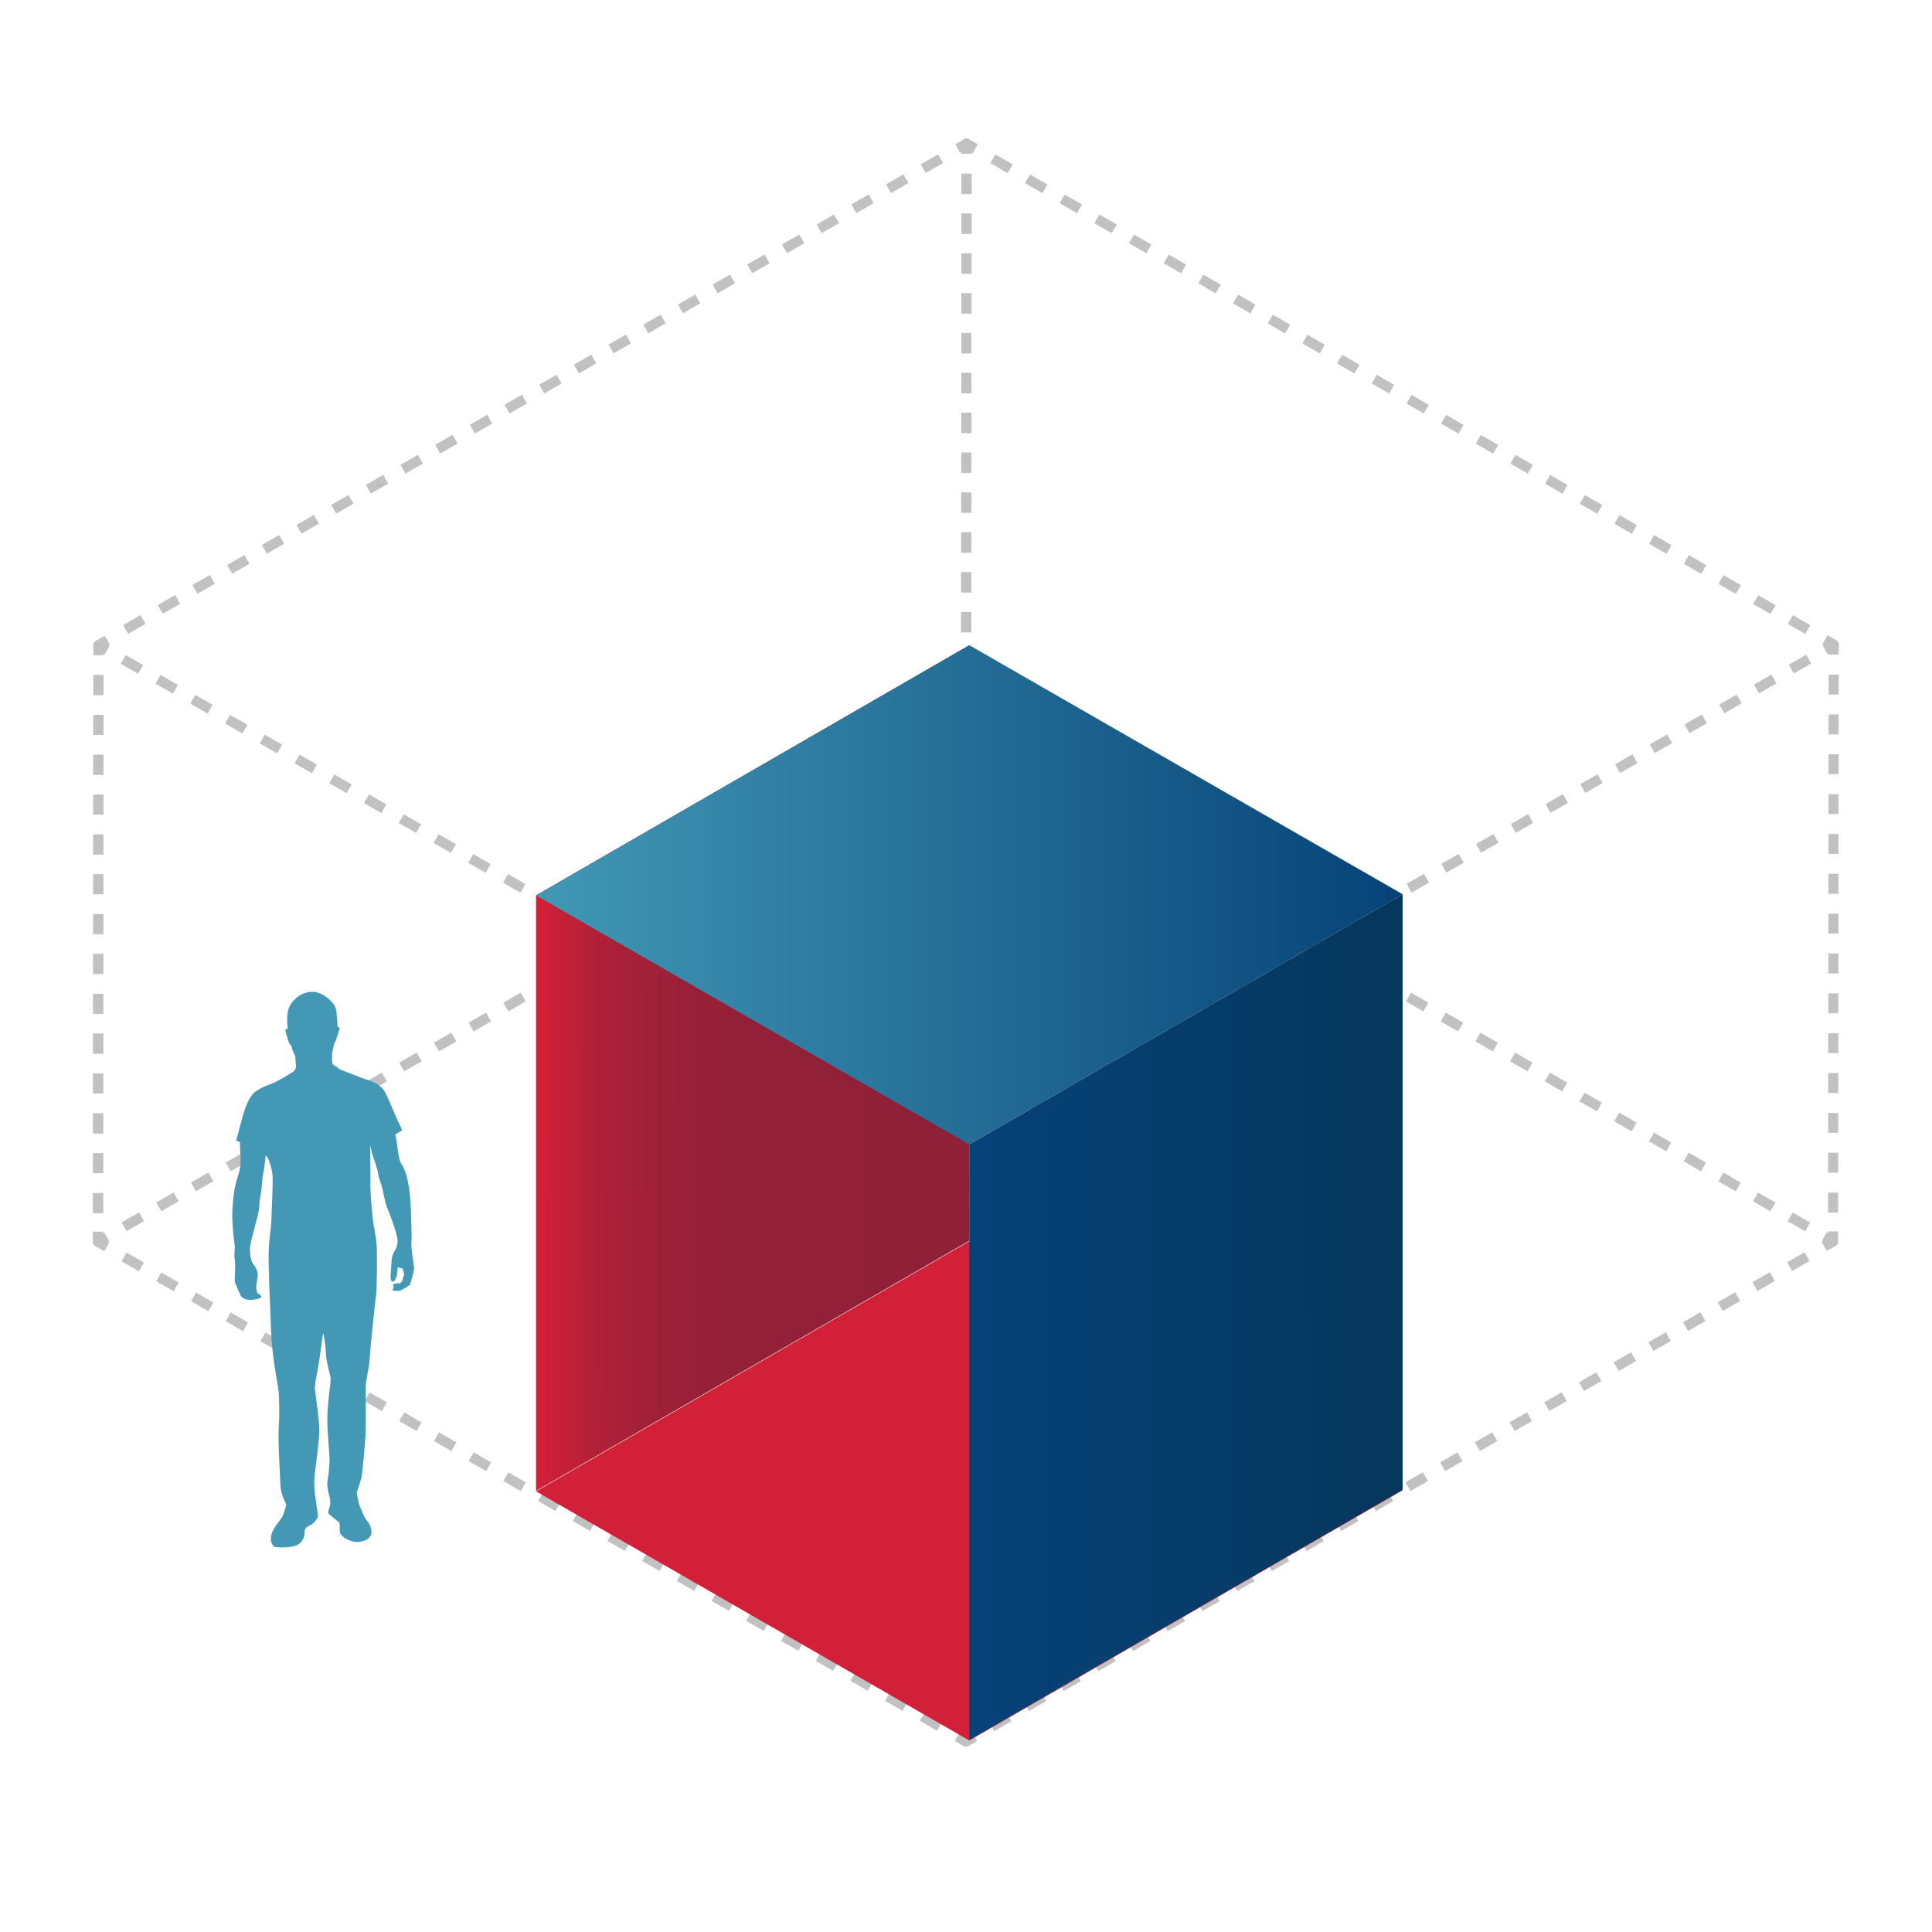 <?xml version="1.0" encoding="UTF-8"?>
<svg xmlns="http://www.w3.org/2000/svg" xmlns:xlink="http://www.w3.org/1999/xlink" viewBox="0 0 192 192">
  <defs>
    <style>
      .cls-1 {
        stroke-dasharray: 0 0 1.99 1.99;
      }

      .cls-1, .cls-2, .cls-3, .cls-4, .cls-5, .cls-6, .cls-7, .cls-8, .cls-9, .cls-10, .cls-11, .cls-12, .cls-13 {
        fill: none;
        stroke: #c1c1c1;
        stroke-linejoin: round;
      }

      .cls-3 {
        stroke-dasharray: 0 0 1.98 1.98;
      }

      .cls-14 {
        fill: url(#linear-gradient);
      }

      .cls-14, .cls-15, .cls-16, .cls-17, .cls-18 {
        stroke-width: 0px;
      }

      .cls-4 {
        stroke-dasharray: 0 0 1.99 1.99;
      }

      .cls-5 {
        stroke-dasharray: 0 0 1.99 1.99;
      }

      .cls-6 {
        stroke-dasharray: 0 0 1.99 1.99;
      }

      .cls-7 {
        stroke-dasharray: 0 0 1.99 1.99;
      }

      .cls-8 {
        stroke-dasharray: 0 0 1.98 1.98;
      }

      .cls-9 {
        stroke-dasharray: 0 0 1.99 1.99;
      }

      .cls-10 {
        stroke-dasharray: 0 0 1.98 1.98;
      }

      .cls-11 {
        stroke-dasharray: 0 0 1.99 1.99;
      }

      .cls-12 {
        stroke-dasharray: 0 0 1.99 1.99;
      }

      .cls-13 {
        stroke-dasharray: 0 0 1.99 1.99;
      }

      .cls-15 {
        fill: url(#linear-gradient-2);
      }

      .cls-16 {
        fill: url(#linear-gradient-3);
      }

      .cls-17 {
        fill: #4298b5;
      }

      .cls-18 {
        fill: #d22038;
      }
    </style>
    <linearGradient id="linear-gradient" x1="53.27" y1="222.59" x2="96.33" y2="222.59" gradientTransform="translate(0 -73.27) rotate(-30) scale(1.15 .87) skewX(-23.41)" gradientUnits="userSpaceOnUse">
      <stop offset="0" stop-color="#d22038"/>
      <stop offset=".02" stop-color="#cb2038"/>
      <stop offset=".11" stop-color="#b52038"/>
      <stop offset=".21" stop-color="#a42038"/>
      <stop offset=".34" stop-color="#982038"/>
      <stop offset=".51" stop-color="#912038"/>
      <stop offset="1" stop-color="#902038"/>
    </linearGradient>
    <linearGradient id="linear-gradient-2" x1="96.33" y1="272.21" x2="139.39" y2="272.21" gradientTransform="translate(0 -73.27) rotate(-30) scale(1.15 .87) skewX(-23.41)" gradientUnits="userSpaceOnUse">
      <stop offset="0" stop-color="#064278"/>
      <stop offset="1" stop-color="#06375c"/>
    </linearGradient>
    <linearGradient id="linear-gradient-3" x1="53.27" y1="88.92" x2="139.39" y2="88.92" gradientUnits="userSpaceOnUse">
      <stop offset="0" stop-color="#4298b5"/>
      <stop offset="1" stop-color="#064278"/>
    </linearGradient>
  </defs>
  <g id="Contain_Small_Scale_" data-name="Contain (Small Scale)">
    <g>
      <polyline class="cls-2" points="96 114.5 96 113.5 95.14 113.01"/>
      <line class="cls-5" x1="93.41" y1="112.02" x2="11.51" y2="65.11"/>
      <polyline class="cls-2" points="10.65 64.61 9.78 64.12 9.78 65.12"/>
      <line class="cls-10" x1="9.78" y1="67.09" x2="9.74" y2="121.43"/>
      <polyline class="cls-2" points="9.74 122.41 9.74 123.41 10.61 123.91"/>
      <line class="cls-11" x1="12.33" y1="124.91" x2="94.27" y2="172.08"/>
      <polyline class="cls-2" points="95.14 172.58 96 173.08 96 172.08"/>
      <line class="cls-1" x1="96" y1="170.09" x2="96" y2="115.5"/>
    </g>
    <g>
      <polyline class="cls-2" points="96 114.5 96 113.5 96.87 113.01"/>
      <line class="cls-7" x1="98.6" y1="112.02" x2="180.51" y2="65.06"/>
      <polyline class="cls-2" points="181.37 64.56 182.24 64.06 182.23 65.06"/>
      <line class="cls-8" x1="182.23" y1="67.04" x2="182.17" y2="121.4"/>
      <polyline class="cls-2" points="182.17 122.38 182.17 123.38 181.3 123.88"/>
      <line class="cls-4" x1="179.58" y1="124.88" x2="97.73" y2="172.08"/>
      <polyline class="cls-2" points="96.87 172.58 96 173.08 96 172.08"/>
      <line class="cls-1" x1="96" y1="170.09" x2="96" y2="115.5"/>
    </g>
    <g>
      <polyline class="cls-2" points="96.06 15.27 96.06 14.27 95.19 14.77"/>
      <line class="cls-9" x1="93.47" y1="15.77" x2="11.51" y2="63.12"/>
      <polyline class="cls-2" points="10.65 63.61 9.78 64.12 9.78 65.12"/>
      <line class="cls-10" x1="9.78" y1="67.09" x2="9.74" y2="121.43"/>
      <polyline class="cls-2" points="9.74 122.41 9.74 123.41 10.61 122.92"/>
      <line class="cls-12" x1="12.33" y1="121.92" x2="94.27" y2="74.75"/>
      <polyline class="cls-2" points="95.14 74.25 96 73.76 96 72.76"/>
      <line class="cls-3" x1="96.01" y1="70.77" x2="96.06" y2="16.26"/>
    </g>
    <g>
      <line class="cls-2" x1="182.24" y1="64.06" x2="181.37" y2="63.56"/>
      <line class="cls-13" x1="179.65" y1="62.57" x2="97.79" y2="15.27"/>
      <polyline class="cls-2" points="96.92 14.77 96.06 14.27 96.06 15.27"/>
      <line class="cls-3" x1="96.05" y1="17.25" x2="96.01" y2="71.76"/>
      <polyline class="cls-2" points="96 72.76 96 73.76 96.87 74.25"/>
      <line class="cls-6" x1="98.59" y1="75.25" x2="180.44" y2="122.39"/>
      <line class="cls-2" x1="181.3" y1="122.89" x2="182.17" y2="123.38"/>
    </g>
  </g>
  <g id="Area">
    <polygon id="Floor" class="cls-18" points="53.27 148.21 96.33 172.97 139.39 148.1 96.33 123.35 53.27 148.21"/>
    <polygon id="Inside" class="cls-14" points="96.33 123.3 53.27 148.16 53.27 88.98 96.33 64.12 96.33 123.3"/>
    <polygon id="Outside" class="cls-15" points="139.39 148.05 96.33 172.91 96.33 113.73 139.39 88.87 139.39 148.05"/>
    <polygon id="Top" class="cls-16" points="53.27 88.98 96.33 113.73 139.39 88.87 96.33 64.12 53.27 88.98"/>
  </g>
  <g id="Guy_Small_scale_" data-name="Guy (Small scale)">
    <path class="cls-17" d="M31.01,98.56c1.07-.01,2.25,1.07,2.38,1.75.13.68.16,1.78.16,1.78,0,0,.25-.1.18.18-.07.28-.24.77-.31,1.01-.07.24-.19.37-.19.37,0,0-.16.63-.17.73-.02.1-.05.21-.05.21,0,0-.03,1.01.03,1.12.07.1.19.21.19.21,0,0,.21.02.33.19.12.17.77.38,1.31.59.54.21,1.34.54,1.62.61.28.07,1.31.42,1.73,1.15.42.73.92,2.11,1.2,2.67.28.56.54,1.2.54,1.2,0,0-.33.21-.44.26s-.24.16-.24.16c0,0,.14.56.21,1.19s.17,1.36.38,1.69c.21.33.52.84.77,2.35.24,1.52.23,4.05.26,4.55.03.51-.05.89,0,1.52.05.63.26,1.85.26,2.01s-.38,1.6-.45,1.66-.8.49-.92.54c-.12.05-.58.03-.72,0-.14-.03.07-.35.07-.35,0,0-.17-.17,0-.3.17-.12.63-.07.63-.07,0,0,.24-.24.24-.37s.16-.52.16-.52l-.16-.58s-.47-.17-.49-.09c-.02.09-.05.72-.1.85-.05.14-.21.56-.4.54-.19-.02-.24-.49-.19-.75.05-.26.03-1.34.16-1.78.12-.44.58-.91.52-1.59s-.65-2.3-.98-3.09c-.33-.78-.52-2.15-.63-2.41-.1-.26-.3-.85-.35-1.26-.05-.4-.49-1.5-.58-1.9-.09-.4-.19-.75-.19-.75,0,0,.05,2.83.03,3.77-.02.94.19,3.35.3,3.99.1.65.23,1.17.31,2.01.09.84.03,4.69-.05,5.16-.09.47-.61,5.6-.65,6.42-.03.82-.38,1.88-.38,2.76s.03,3.28,0,4.31c-.03,1.03-.33,4.17-.4,4.48-.07.31-.3,1.05-.38,1.26-.09.21-.1.37-.1.37,0,0,.12.92.31,1.36.19.44.47,1.15.65,1.33s.58.82.49,1.34c-.09.52-.72.84-1.45.84s-1.59-.56-1.67-.92.05-.91-.12-1.06c-.17-.16-1.08-.77-1.06-.96.02-.19.19-.59.21-.89.02-.3-.05-.59-.09-.73-.03-.14-.28-1.01-.19-1.5.09-.49.16-1.06.21-1.83.05-.77-.28-3.04-.21-4.73s.31-3.14.33-3.51-.45-1.59-.49-2.72c-.05-1.13-.27-1.92-.27-1.92,0,0-.28,1.92-.35,2.51-.07.59-.47,2.48-.47,2.9s.47,3.21.44,4.4c-.03,1.19-.45,3.96-.49,4.68s.05,1.48.09,1.74c.03.26.17,1.15.19,1.36.02.21.1.56.07.7-.03.14-.45.7-.73.8-.28.1-.59.33-.58.59.02.26-.07,1.06-.72,1.38s-1.88.26-2.2.21c-.31-.05-.56-.66-.38-1.27.17-.61.89-1.43,1.06-1.71.17-.28.42-1.24.42-1.24,0,0-.56-.99-.59-1.88-.03-.89-.26-4.45-.17-5.77.09-1.33.05-2.11.02-3.16-.03-1.05-.67-3.37-.79-6.68-.12-3.31-.29-6.51-.22-7.88.07-1.38.26-2.41.26-2.83s.16-3.45.12-4.36c-.03-.91-.47-1.95-.54-1.99-.07-.03-.14-.16-.14-.16,0,0-.16,1.45-.26,1.85-.1.4-.14,1.52-.19,1.76-.05.24-.17.79-.21,1.59-.03.8-.91,3.33-.91,4.1s.12,1.27.38,1.59c.26.31.4.75.4.96s-.16,1.05-.16,1.26.12.59.12.59c0,0,.51.28.38.42-.12.14-.8.23-.8.23,0,0-.33.05-.65-.02-.31-.07-.54-.26-.59-.38-.05-.12-.58-1.24-.59-1.43-.02-.19.1-1.87,0-2.18-.1-.31.03-1.13,0-1.36-.03-.23-.29-1.97-.24-3.38.05-1.41.24-2.63.56-3.54.31-.91.28-1.59.23-2.35-.05-.77-.03-1.01-.03-1.01l-.38-.16s.38-1.43.52-1.94c.14-.51.58-2.39,1.45-2.97.87-.58,1.36-.61,2.09-.99.73-.38,1.71-1.01,1.71-1.01,0,0,.17-.24.17-.4s-.07-1.1-.07-1.1c0,0-.28-.52-.3-.68-.02-.16-.05-.28-.05-.28,0,0-.31-.3-.33-.51-.02-.21-.4-1.05-.26-1.17.14-.12.21,0,.21,0,0,0-.16-.94,0-1.8.16-.85,1.13-1.92,2.42-1.94Z"/>
  </g>
</svg>